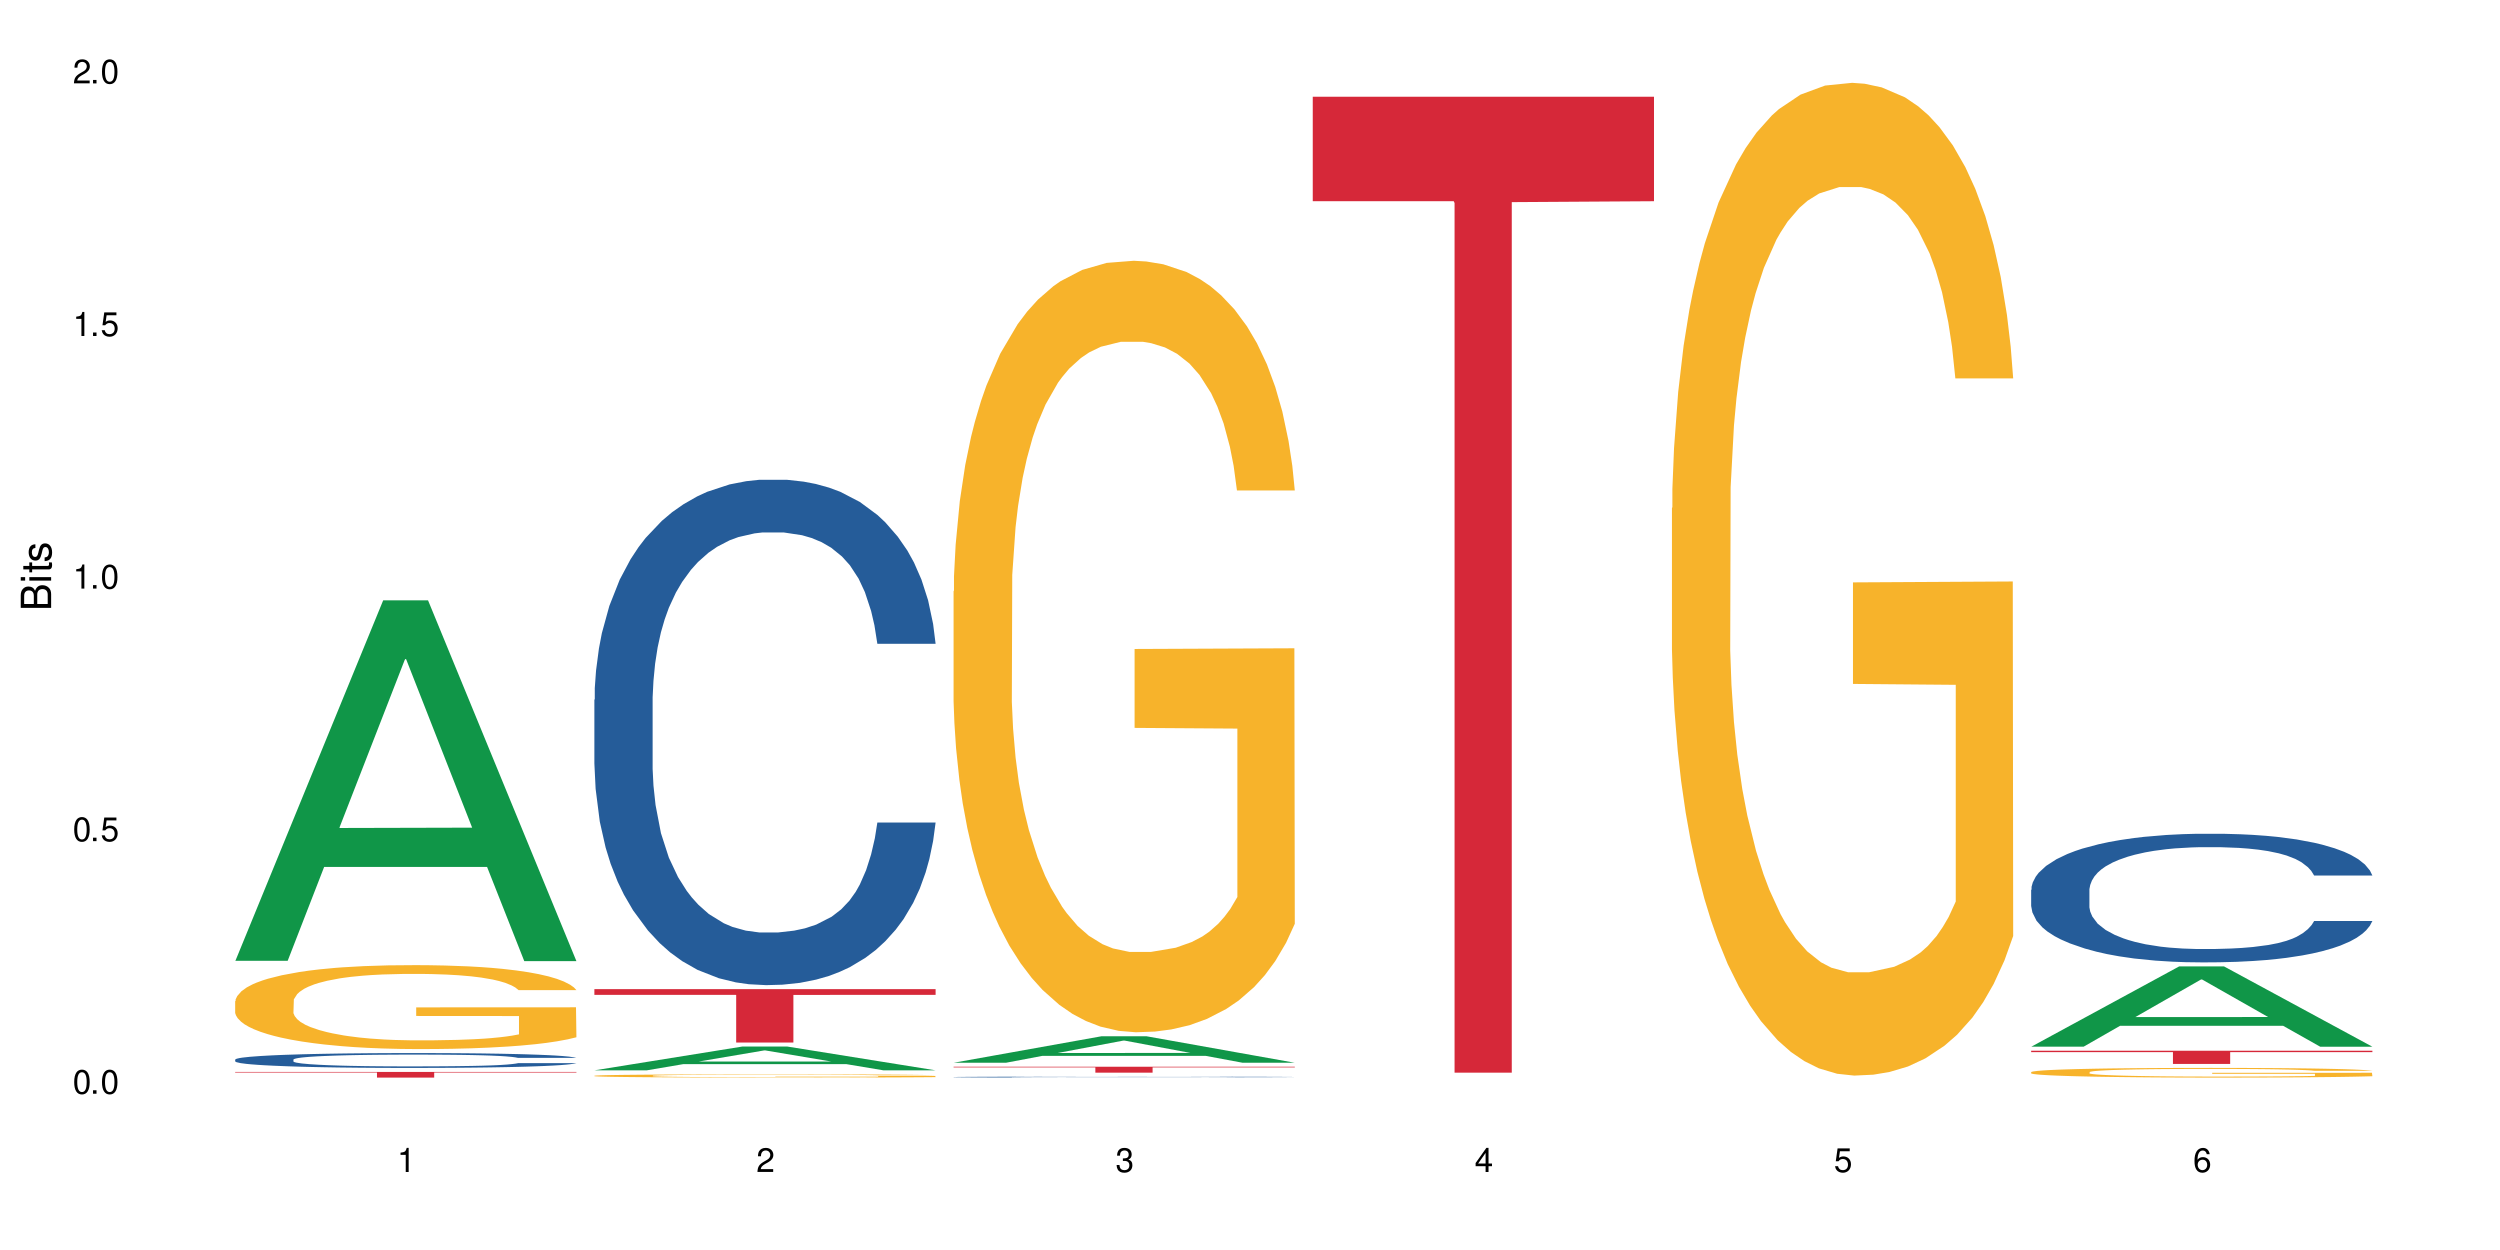 <?xml version="1.0" encoding="UTF-8"?>
<svg xmlns="http://www.w3.org/2000/svg" xmlns:xlink="http://www.w3.org/1999/xlink" width="720" height="360" viewBox="0 0 720 360">
<defs>
<g>
<g id="glyph-0-0">
</g>
<g id="glyph-0-1">
<path d="M 2.641 -6.938 C 2 -6.938 1.422 -6.656 1.078 -6.172 C 0.641 -5.562 0.406 -4.641 0.406 -3.359 C 0.406 -1.016 1.188 0.219 2.641 0.219 C 4.078 0.219 4.859 -1.016 4.859 -3.297 C 4.859 -4.641 4.656 -5.547 4.203 -6.172 C 3.844 -6.656 3.281 -6.938 2.641 -6.938 Z M 2.641 -6.188 C 3.547 -6.188 4 -5.25 4 -3.375 C 4 -1.406 3.562 -0.484 2.625 -0.484 C 1.734 -0.484 1.281 -1.438 1.281 -3.344 C 1.281 -5.25 1.734 -6.188 2.641 -6.188 Z M 2.641 -6.188 "/>
</g>
<g id="glyph-0-2">
<path d="M 1.828 -1 L 0.828 -1 L 0.828 0 L 1.828 0 Z M 1.828 -1 "/>
</g>
<g id="glyph-0-3">
<path d="M 4.562 -6.797 L 1.062 -6.797 L 0.547 -3.094 L 1.328 -3.094 C 1.719 -3.562 2.047 -3.734 2.578 -3.734 C 3.484 -3.734 4.062 -3.109 4.062 -2.094 C 4.062 -1.125 3.484 -0.531 2.578 -0.531 C 1.828 -0.531 1.375 -0.906 1.188 -1.672 L 0.328 -1.672 C 0.453 -1.109 0.547 -0.844 0.75 -0.594 C 1.125 -0.078 1.828 0.219 2.594 0.219 C 3.969 0.219 4.922 -0.781 4.922 -2.219 C 4.922 -3.562 4.031 -4.484 2.719 -4.484 C 2.25 -4.484 1.859 -4.359 1.469 -4.062 L 1.734 -5.969 L 4.562 -5.969 Z M 4.562 -6.797 "/>
</g>
<g id="glyph-0-4">
<path d="M 2.484 -4.938 L 2.484 0 L 3.328 0 L 3.328 -6.938 L 2.766 -6.938 C 2.469 -5.875 2.281 -5.734 0.984 -5.562 L 0.984 -4.938 Z M 2.484 -4.938 "/>
</g>
<g id="glyph-0-5">
<path d="M 4.859 -0.828 L 1.281 -0.828 C 1.359 -1.406 1.672 -1.781 2.5 -2.281 L 3.469 -2.828 C 4.406 -3.344 4.906 -4.062 4.906 -4.906 C 4.906 -5.484 4.672 -6.031 4.266 -6.406 C 3.859 -6.766 3.375 -6.938 2.719 -6.938 C 1.859 -6.938 1.219 -6.625 0.844 -6.031 C 0.609 -5.672 0.5 -5.234 0.484 -4.531 L 1.328 -4.531 C 1.359 -5.016 1.406 -5.281 1.531 -5.516 C 1.75 -5.938 2.188 -6.203 2.703 -6.203 C 3.469 -6.203 4.031 -5.641 4.031 -4.891 C 4.031 -4.344 3.719 -3.859 3.125 -3.516 L 2.234 -3 C 0.812 -2.172 0.406 -1.531 0.328 -0.016 L 4.859 -0.016 Z M 4.859 -0.828 "/>
</g>
<g id="glyph-0-6">
<path d="M 2.125 -3.188 L 2.578 -3.188 C 3.5 -3.188 3.984 -2.766 3.984 -1.922 C 3.984 -1.062 3.469 -0.531 2.594 -0.531 C 1.656 -0.531 1.203 -1 1.156 -2.016 L 0.312 -2.016 C 0.344 -1.453 0.438 -1.094 0.609 -0.781 C 0.953 -0.109 1.625 0.219 2.547 0.219 C 3.953 0.219 4.859 -0.625 4.859 -1.938 C 4.859 -2.828 4.516 -3.297 3.703 -3.594 C 4.344 -3.844 4.656 -4.328 4.656 -5.031 C 4.656 -6.219 3.875 -6.938 2.578 -6.938 C 1.203 -6.938 0.484 -6.172 0.453 -4.703 L 1.297 -4.703 C 1.312 -5.125 1.344 -5.359 1.453 -5.578 C 1.641 -5.969 2.062 -6.203 2.594 -6.203 C 3.344 -6.203 3.797 -5.75 3.797 -5 C 3.797 -4.516 3.609 -4.219 3.25 -4.047 C 3.016 -3.953 2.703 -3.922 2.125 -3.906 Z M 2.125 -3.188 "/>
</g>
<g id="glyph-0-7">
<path d="M 3.141 -1.672 L 3.141 0 L 3.984 0 L 3.984 -1.672 L 4.984 -1.672 L 4.984 -2.438 L 3.984 -2.438 L 3.984 -6.938 L 3.359 -6.938 L 0.266 -2.578 L 0.266 -1.672 Z M 3.141 -2.438 L 1 -2.438 L 3.141 -5.5 Z M 3.141 -2.438 "/>
</g>
<g id="glyph-0-8">
<path d="M 4.781 -5.125 C 4.609 -6.266 3.891 -6.938 2.844 -6.938 C 2.094 -6.938 1.422 -6.578 1.031 -5.953 C 0.594 -5.266 0.406 -4.422 0.406 -3.172 C 0.406 -2 0.578 -1.25 0.984 -0.641 C 1.359 -0.078 1.953 0.219 2.703 0.219 C 3.984 0.219 4.922 -0.75 4.922 -2.094 C 4.922 -3.375 4.062 -4.281 2.844 -4.281 C 2.172 -4.281 1.641 -4.031 1.281 -3.516 C 1.281 -5.234 1.828 -6.188 2.797 -6.188 C 3.391 -6.188 3.797 -5.797 3.938 -5.125 Z M 2.734 -3.531 C 3.547 -3.531 4.062 -2.953 4.062 -2.031 C 4.062 -1.156 3.484 -0.531 2.703 -0.531 C 1.922 -0.531 1.328 -1.188 1.328 -2.078 C 1.328 -2.938 1.906 -3.531 2.734 -3.531 Z M 2.734 -3.531 "/>
</g>
<g id="glyph-1-0">
</g>
<g id="glyph-1-1">
<path d="M 0 -0.953 L 0 -4.891 C 0 -5.719 -0.234 -6.344 -0.734 -6.797 C -1.188 -7.234 -1.812 -7.469 -2.5 -7.469 C -3.547 -7.469 -4.188 -7 -4.625 -5.875 C -4.984 -6.688 -5.625 -7.094 -6.531 -7.094 C -7.172 -7.094 -7.734 -6.859 -8.141 -6.391 C -8.562 -5.922 -8.75 -5.344 -8.75 -4.5 L -8.75 -0.953 Z M -4.984 -2.062 L -7.766 -2.062 L -7.766 -4.219 C -7.766 -4.844 -7.688 -5.203 -7.453 -5.5 C -7.219 -5.812 -6.859 -5.969 -6.375 -5.969 C -5.891 -5.969 -5.531 -5.812 -5.297 -5.5 C -5.062 -5.203 -4.984 -4.844 -4.984 -4.219 Z M -0.984 -2.062 L -4 -2.062 L -4 -4.781 C -4 -5.766 -3.438 -6.359 -2.484 -6.359 C -1.547 -6.359 -0.984 -5.766 -0.984 -4.781 Z M -0.984 -2.062 "/>
</g>
<g id="glyph-1-2">
<path d="M -6.281 -1.797 L -6.281 -0.797 L 0 -0.797 L 0 -1.797 Z M -8.75 -1.797 L -8.75 -0.797 L -7.484 -0.797 L -7.484 -1.797 Z M -8.75 -1.797 "/>
</g>
<g id="glyph-1-3">
<path d="M -6.281 -3.047 L -6.281 -2.016 L -8.016 -2.016 L -8.016 -1.016 L -6.281 -1.016 L -6.281 -0.172 L -5.469 -0.172 L -5.469 -1.016 L -0.719 -1.016 C -0.078 -1.016 0.281 -1.453 0.281 -2.234 C 0.281 -2.5 0.25 -2.719 0.188 -3.047 L -0.641 -3.047 C -0.609 -2.906 -0.594 -2.766 -0.594 -2.562 C -0.594 -2.141 -0.719 -2.016 -1.156 -2.016 L -5.469 -2.016 L -5.469 -3.047 Z M -6.281 -3.047 "/>
</g>
<g id="glyph-1-4">
<path d="M -4.531 -5.25 C -5.766 -5.25 -6.469 -4.422 -6.469 -2.969 C -6.469 -1.516 -5.719 -0.562 -4.547 -0.562 C -3.562 -0.562 -3.094 -1.062 -2.734 -2.562 L -2.516 -3.484 C -2.344 -4.188 -2.094 -4.469 -1.641 -4.469 C -1.047 -4.469 -0.641 -3.875 -0.641 -3 C -0.641 -2.453 -0.797 -2 -1.062 -1.75 C -1.25 -1.594 -1.422 -1.531 -1.875 -1.469 L -1.875 -0.406 C -0.422 -0.453 0.281 -1.266 0.281 -2.922 C 0.281 -4.5 -0.5 -5.516 -1.719 -5.516 C -2.656 -5.516 -3.172 -4.984 -3.469 -3.734 L -3.703 -2.766 C -3.891 -1.953 -4.156 -1.609 -4.594 -1.609 C -5.188 -1.609 -5.547 -2.125 -5.547 -2.938 C -5.547 -3.75 -5.203 -4.172 -4.531 -4.203 Z M -4.531 -5.25 "/>
</g>
</g>
</defs>
<rect x="-72" y="-36" width="864" height="432" fill="rgb(100%, 100%, 100%)" fill-opacity="1"/>
<path fill-rule="nonzero" fill="rgb(6.275%, 58.824%, 28.235%)" fill-opacity="1" d="M 67.73 276.711 L 67.836 276.613 L 110.359 172.895 L 123.273 172.895 L 166.008 276.809 L 150.992 276.809 L 140.281 249.684 L 93.352 249.684 L 82.852 276.711 L 67.73 276.711 L 97.863 238.461 L 135.977 238.363 L 116.973 189.871 L 116.766 189.773 L 116.555 190.066 L 97.758 238.363 L 97.863 238.461 Z M 67.73 276.711 "/>
<path fill-rule="nonzero" fill="rgb(14.51%, 36.078%, 60%)" fill-opacity="1" d="M 67.73 305.148 L 67.852 305.145 L 67.852 305.051 L 68.211 304.902 L 69.051 304.711 L 69.887 304.582 L 72.047 304.352 L 75.043 304.129 L 78.156 303.957 L 80.434 303.855 L 82.473 303.777 L 87.145 303.633 L 90.145 303.559 L 93.379 303.492 L 97.332 303.426 L 100.211 303.387 L 106.684 303.324 L 111.477 303.297 L 115.191 303.285 L 123.223 303.285 L 128.016 303.301 L 131.492 303.32 L 135.324 303.352 L 138.562 303.387 L 144.195 303.473 L 149.227 303.582 L 151.504 303.645 L 155.102 303.766 L 157.855 303.883 L 159.773 303.984 L 161.934 304.129 L 163.848 304.305 L 165.289 304.504 L 166.008 304.672 L 149.227 304.672 L 148.391 304.516 L 147.43 304.395 L 145.633 304.234 L 143.836 304.121 L 141.316 304.008 L 139.039 303.934 L 135.926 303.859 L 133.168 303.812 L 130.293 303.777 L 127.535 303.754 L 122.262 303.73 L 116.148 303.73 L 113.871 303.738 L 109.199 303.77 L 106.684 303.797 L 103.086 303.852 L 100.57 303.902 L 97.574 303.98 L 95.535 304.047 L 93.02 304.148 L 91.223 304.238 L 89.184 304.367 L 87.984 304.465 L 86.906 304.574 L 85.949 304.703 L 85.23 304.844 L 84.75 304.988 L 84.508 305.129 L 84.508 305.734 L 84.75 305.875 L 85.348 306.039 L 86.906 306.277 L 89.184 306.484 L 91.82 306.648 L 94.336 306.766 L 95.777 306.82 L 97.691 306.883 L 100.688 306.961 L 105.004 307.039 L 107.52 307.07 L 111.355 307.102 L 115.312 307.117 L 120.586 307.117 L 125.258 307.102 L 128.375 307.082 L 131.609 307.051 L 136.043 306.984 L 138.801 306.922 L 141.199 306.848 L 142.996 306.773 L 144.195 306.711 L 145.992 306.59 L 147.43 306.457 L 148.508 306.32 L 149.227 306.188 L 166.008 306.188 L 165.289 306.344 L 164.207 306.496 L 163.129 306.609 L 161.453 306.746 L 159.535 306.867 L 156.777 307.004 L 154.5 307.094 L 151.504 307.191 L 148.75 307.266 L 145.754 307.332 L 141.316 307.41 L 138.441 307.449 L 135.324 307.484 L 131.609 307.516 L 126.938 307.543 L 121.902 307.559 L 117.227 307.562 L 112.195 307.555 L 108.48 307.539 L 103.566 307.504 L 97.453 307.434 L 93.02 307.359 L 89.543 307.285 L 86.547 307.207 L 83.191 307.102 L 78.875 306.93 L 76.238 306.797 L 74.441 306.688 L 72.406 306.535 L 70.969 306.398 L 69.289 306.18 L 68.09 305.902 L 67.73 305.688 Z M 67.73 305.148 "/>
<path fill-rule="nonzero" fill="rgb(96.863%, 70.196%, 16.863%)" fill-opacity="1" d="M 67.73 288.312 L 67.852 288.293 L 67.852 287.852 L 68.332 286.855 L 69.527 285.488 L 71.086 284.363 L 72.766 283.48 L 73.844 283.016 L 75.641 282.352 L 77.199 281.867 L 81.152 280.875 L 86.188 279.945 L 88.945 279.547 L 92.059 279.172 L 96.496 278.754 L 98.531 278.598 L 104.766 278.246 L 111.836 278.023 L 119.625 277.961 L 123.223 277.98 L 128.133 278.07 L 134.848 278.312 L 138.68 278.531 L 141.676 278.754 L 144.793 279.039 L 148.629 279.484 L 152.223 280.012 L 155.102 280.543 L 157.977 281.203 L 160.375 281.91 L 162.41 282.684 L 164.207 283.609 L 165.289 284.383 L 166.008 285.156 L 149.348 285.156 L 148.391 284.383 L 147.309 283.789 L 145.512 283.059 L 143.715 282.531 L 141.918 282.109 L 138.562 281.535 L 135.684 281.184 L 132.09 280.875 L 128.613 280.676 L 124.66 280.543 L 122.262 280.5 L 115.91 280.5 L 110.156 280.652 L 106.801 280.828 L 104.406 281.008 L 101.047 281.336 L 99.012 281.602 L 97.812 281.777 L 94.219 282.465 L 91.82 283.082 L 90.504 283.5 L 88.824 284.164 L 87.625 284.758 L 86.309 285.641 L 85.59 286.305 L 84.629 287.805 L 84.508 291.781 L 84.871 292.621 L 85.59 293.523 L 86.547 294.32 L 87.984 295.16 L 89.422 295.797 L 91.941 296.66 L 94.098 297.234 L 95.777 297.609 L 99.012 298.207 L 100.328 298.402 L 103.445 298.801 L 106.684 299.109 L 110.637 299.375 L 113.633 299.508 L 118.426 299.617 L 124.539 299.617 L 131.73 299.484 L 136.285 299.309 L 139.398 299.133 L 141.438 298.977 L 143.953 298.734 L 145.754 298.516 L 147.43 298.273 L 149.469 297.895 L 149.469 292.621 L 119.863 292.598 L 119.863 290.125 L 165.887 290.102 L 166.008 298.734 L 163.488 299.332 L 160.375 299.906 L 157.379 300.348 L 154.262 300.723 L 149.828 301.141 L 146.23 301.406 L 140.719 301.715 L 135.684 301.914 L 130.41 302.047 L 125.738 302.113 L 120.223 302.137 L 115.312 302.09 L 110.039 301.957 L 105.844 301.781 L 102.008 301.562 L 98.172 301.273 L 93.379 300.812 L 90.262 300.434 L 87.027 299.973 L 83.789 299.418 L 80.914 298.824 L 78.996 298.359 L 77.078 297.828 L 75.043 297.168 L 73.125 296.418 L 71.688 295.734 L 70.367 294.961 L 69.41 294.23 L 68.449 293.238 L 67.969 292.441 L 67.73 291.758 Z M 67.73 288.312 "/>
<path fill-rule="nonzero" fill="rgb(83.922%, 15.686%, 22.353%)" fill-opacity="1" d="M 67.73 308.715 L 166.008 308.715 L 166.008 308.887 L 125.047 308.891 L 125.047 310.348 L 108.57 310.348 L 108.57 308.891 L 108.332 308.887 L 67.73 308.887 Z M 67.73 308.715 "/>
<path fill-rule="nonzero" fill="rgb(6.275%, 58.824%, 28.235%)" fill-opacity="1" d="M 171.18 308.25 L 171.285 308.246 L 213.809 301.402 L 226.723 301.402 L 269.453 308.258 L 254.441 308.258 L 243.73 306.469 L 196.797 306.469 L 186.297 308.25 L 171.18 308.25 L 201.312 305.727 L 239.426 305.723 L 220.422 302.523 L 220.211 302.516 L 220 302.535 L 201.207 305.723 L 201.312 305.727 Z M 171.18 308.25 "/>
<path fill-rule="nonzero" fill="rgb(14.51%, 36.078%, 60%)" fill-opacity="1" d="M 171.18 201.508 L 171.297 201.375 L 171.297 198.18 L 171.66 193.125 L 172.496 186.738 L 173.336 182.348 L 175.492 174.5 L 178.488 166.918 L 181.605 161.062 L 183.883 157.605 L 185.922 154.945 L 190.594 150.023 L 193.59 147.496 L 196.828 145.234 L 200.781 142.973 L 203.656 141.641 L 210.129 139.512 L 214.922 138.582 L 218.641 138.184 L 226.668 138.184 L 231.461 138.715 L 234.938 139.379 L 238.773 140.441 L 242.008 141.641 L 247.641 144.566 L 252.676 148.293 L 254.953 150.422 L 258.547 154.547 L 261.305 158.535 L 263.223 161.996 L 265.379 166.918 L 267.297 172.902 L 268.734 179.688 L 269.453 185.41 L 252.676 185.41 L 251.836 180.086 L 250.879 175.965 L 249.082 170.508 L 247.281 166.652 L 244.766 162.793 L 242.488 160.266 L 239.371 157.738 L 236.617 156.141 L 233.738 154.945 L 230.984 154.145 L 225.711 153.348 L 219.598 153.348 L 217.32 153.613 L 212.645 154.68 L 210.129 155.609 L 206.535 157.473 L 204.016 159.203 L 201.02 161.863 L 198.984 164.125 L 196.469 167.582 L 194.668 170.641 L 192.633 175.031 L 191.434 178.359 L 190.355 182.082 L 189.395 186.473 L 188.676 191.129 L 188.199 196.051 L 187.957 200.84 L 187.957 221.461 L 188.199 226.25 L 188.797 231.84 L 190.355 239.953 L 192.633 247.004 L 195.27 252.594 L 197.785 256.582 L 199.223 258.445 L 201.141 260.574 L 204.137 263.234 L 208.453 265.895 L 210.969 266.961 L 214.805 268.023 L 218.758 268.555 L 224.031 268.555 L 228.707 268.023 L 231.82 267.359 L 235.059 266.293 L 239.492 264.031 L 242.25 261.906 L 244.645 259.375 L 246.445 256.848 L 247.641 254.719 L 249.441 250.598 L 250.879 246.074 L 251.957 241.418 L 252.676 236.895 L 269.453 236.895 L 268.734 242.215 L 267.656 247.402 L 266.578 251.262 L 264.898 255.918 L 262.984 260.043 L 260.227 264.699 L 257.949 267.758 L 254.953 271.082 L 252.195 273.613 L 249.199 275.875 L 244.766 278.535 L 241.891 279.863 L 238.773 281.062 L 235.059 282.125 L 230.383 283.059 L 225.352 283.59 L 220.676 283.723 L 215.645 283.457 L 211.926 282.926 L 207.012 281.727 L 200.902 279.332 L 196.469 276.805 L 192.992 274.277 L 189.996 271.617 L 186.641 268.023 L 182.324 262.172 L 179.688 257.648 L 177.891 253.922 L 175.852 248.734 L 174.414 244.078 L 172.738 236.629 L 171.539 227.184 L 171.18 219.867 Z M 171.18 201.508 "/>
<path fill-rule="nonzero" fill="rgb(96.863%, 70.196%, 16.863%)" fill-opacity="1" d="M 171.18 309.809 L 171.297 309.809 L 171.297 309.793 L 171.777 309.754 L 172.977 309.699 L 174.535 309.656 L 176.211 309.621 L 177.293 309.605 L 179.09 309.578 L 180.648 309.559 L 184.602 309.52 L 189.637 309.484 L 192.391 309.469 L 195.508 309.457 L 199.941 309.438 L 201.98 309.434 L 208.211 309.418 L 215.281 309.41 L 223.074 309.406 L 226.668 309.41 L 231.582 309.414 L 238.293 309.422 L 242.129 309.43 L 245.125 309.438 L 248.242 309.449 L 252.078 309.469 L 255.672 309.488 L 258.547 309.508 L 261.426 309.535 L 263.82 309.562 L 265.859 309.59 L 267.656 309.629 L 268.734 309.656 L 269.453 309.688 L 252.797 309.688 L 251.836 309.656 L 250.758 309.633 L 248.961 309.605 L 247.164 309.586 L 245.363 309.57 L 242.008 309.547 L 239.133 309.531 L 235.539 309.52 L 232.062 309.512 L 228.105 309.508 L 219.359 309.508 L 213.605 309.512 L 210.25 309.52 L 207.852 309.527 L 204.496 309.539 L 202.461 309.551 L 201.262 309.555 L 197.664 309.582 L 195.27 309.605 L 193.949 309.625 L 192.273 309.648 L 191.074 309.672 L 189.754 309.707 L 189.035 309.73 L 188.078 309.789 L 187.957 309.945 L 188.316 309.977 L 189.035 310.012 L 189.996 310.043 L 191.434 310.074 L 192.871 310.102 L 195.387 310.133 L 197.547 310.156 L 199.223 310.172 L 202.461 310.191 L 203.777 310.199 L 206.895 310.215 L 210.129 310.227 L 214.086 310.238 L 217.082 310.242 L 221.875 310.25 L 227.988 310.25 L 235.18 310.242 L 239.73 310.234 L 242.848 310.23 L 244.887 310.223 L 247.402 310.215 L 249.199 310.207 L 250.879 310.195 L 252.914 310.18 L 252.914 309.977 L 223.312 309.977 L 223.312 309.879 L 269.336 309.879 L 269.453 310.215 L 266.938 310.238 L 263.82 310.258 L 260.824 310.277 L 257.711 310.289 L 253.273 310.309 L 249.68 310.316 L 244.168 310.328 L 239.133 310.336 L 233.859 310.344 L 229.184 310.344 L 223.672 310.348 L 218.758 310.344 L 213.484 310.34 L 209.289 310.332 L 205.457 310.324 L 201.621 310.312 L 196.828 310.293 L 193.711 310.281 L 190.473 310.262 L 187.238 310.242 L 184.363 310.219 L 180.527 310.18 L 178.488 310.152 L 176.57 310.125 L 175.133 310.098 L 173.816 310.066 L 172.855 310.039 L 171.898 310 L 171.418 309.969 L 171.18 309.941 Z M 171.18 309.809 "/>
<path fill-rule="nonzero" fill="rgb(83.922%, 15.686%, 22.353%)" fill-opacity="1" d="M 171.18 284.871 L 269.453 284.871 L 269.453 286.52 L 228.496 286.535 L 228.496 300.254 L 212.02 300.254 L 212.02 286.547 L 211.777 286.52 L 171.18 286.52 Z M 171.18 284.871 "/>
<path fill-rule="nonzero" fill="rgb(6.275%, 58.824%, 28.235%)" fill-opacity="1" d="M 274.629 306.066 L 274.73 306.059 L 317.254 298.441 L 330.168 298.441 L 372.902 306.074 L 357.887 306.074 L 347.18 304.082 L 300.246 304.082 L 289.746 306.066 L 274.629 306.066 L 304.762 303.258 L 342.875 303.25 L 323.871 299.688 L 323.66 299.684 L 323.449 299.703 L 304.656 303.25 L 304.762 303.258 Z M 274.629 306.066 "/>
<path fill-rule="nonzero" fill="rgb(14.51%, 36.078%, 60%)" fill-opacity="1" d="M 274.629 310.191 L 274.746 310.191 L 274.746 310.184 L 275.105 310.176 L 275.945 310.164 L 276.785 310.156 L 278.941 310.141 L 281.938 310.125 L 285.055 310.117 L 287.332 310.109 L 289.367 310.105 L 294.043 310.094 L 297.039 310.09 L 300.273 310.086 L 304.23 310.082 L 307.105 310.078 L 313.578 310.074 L 318.371 310.074 L 322.086 310.07 L 330.117 310.07 L 334.91 310.074 L 338.387 310.074 L 342.223 310.078 L 345.457 310.078 L 351.09 310.086 L 356.125 310.09 L 358.402 310.094 L 361.996 310.102 L 364.754 310.109 L 366.672 310.117 L 368.828 310.125 L 370.746 310.137 L 372.184 310.148 L 372.902 310.16 L 356.125 310.16 L 355.285 310.152 L 354.324 310.145 L 352.527 310.133 L 350.73 310.125 L 348.215 310.117 L 345.938 310.113 L 342.82 310.109 L 340.062 310.105 L 337.188 310.105 L 334.43 310.102 L 316.094 310.102 L 313.578 310.105 L 309.98 310.109 L 307.465 310.113 L 304.469 310.117 L 302.434 310.121 L 299.914 310.129 L 298.117 310.133 L 296.078 310.141 L 294.883 310.148 L 293.801 310.156 L 292.844 310.164 L 292.125 310.172 L 291.645 310.18 L 291.406 310.191 L 291.406 310.23 L 291.645 310.238 L 292.246 310.25 L 293.801 310.262 L 296.078 310.277 L 298.715 310.289 L 301.234 310.293 L 302.672 310.297 L 304.59 310.301 L 307.586 310.309 L 311.898 310.312 L 314.418 310.312 L 318.25 310.316 L 335.27 310.316 L 338.508 310.312 L 342.941 310.309 L 345.695 310.305 L 348.094 310.301 L 349.891 310.297 L 351.09 310.293 L 352.887 310.285 L 354.324 310.273 L 355.406 310.266 L 356.125 310.258 L 372.902 310.258 L 372.184 310.27 L 370.027 310.285 L 368.348 310.293 L 366.43 310.301 L 363.676 310.309 L 361.398 310.316 L 358.402 310.32 L 355.645 310.328 L 352.648 310.332 L 348.215 310.336 L 345.336 310.34 L 342.223 310.34 L 338.508 310.344 L 328.797 310.344 L 324.125 310.348 L 319.09 310.344 L 310.461 310.344 L 304.348 310.336 L 299.914 310.332 L 296.438 310.328 L 293.441 310.324 L 290.086 310.316 L 285.773 310.305 L 283.137 310.297 L 281.34 310.289 L 279.301 310.281 L 277.863 310.27 L 276.184 310.258 L 274.988 310.238 L 274.629 310.227 Z M 274.629 310.191 "/>
<path fill-rule="nonzero" fill="rgb(96.863%, 70.196%, 16.863%)" fill-opacity="1" d="M 274.629 170.27 L 274.746 170.066 L 274.746 166.008 L 275.227 156.875 L 276.426 144.297 L 277.984 133.949 L 279.66 125.832 L 280.738 121.57 L 282.535 115.484 L 284.094 111.02 L 288.051 101.887 L 293.082 93.363 L 295.84 89.711 L 298.957 86.262 L 303.391 82.406 L 305.43 80.988 L 311.66 77.742 L 318.73 75.711 L 326.52 75.102 L 330.117 75.305 L 335.031 76.117 L 341.742 78.348 L 345.578 80.379 L 348.574 82.406 L 351.688 85.047 L 355.523 89.105 L 359.121 93.973 L 361.996 98.844 L 364.871 104.93 L 367.27 111.426 L 369.309 118.527 L 371.105 127.047 L 372.184 134.152 L 372.902 141.254 L 356.242 141.254 L 355.285 134.152 L 354.207 128.672 L 352.41 121.977 L 350.609 117.105 L 348.812 113.25 L 345.457 107.977 L 342.582 104.727 L 338.984 101.887 L 335.512 100.062 L 331.555 98.844 L 329.156 98.438 L 322.805 98.438 L 317.055 99.859 L 313.699 101.48 L 311.301 103.105 L 307.945 106.148 L 305.906 108.582 L 304.707 110.207 L 301.113 116.496 L 298.715 122.18 L 297.398 126.035 L 295.719 132.121 L 294.523 137.602 L 293.203 145.715 L 292.484 151.805 L 291.527 165.602 L 291.406 202.125 L 291.766 209.836 L 292.484 218.156 L 293.441 225.461 L 294.883 233.172 L 296.32 239.055 L 298.836 246.969 L 300.992 252.246 L 302.672 255.695 L 305.906 261.172 L 307.227 263 L 310.34 266.652 L 313.578 269.492 L 317.531 271.93 L 320.527 273.145 L 325.324 274.16 L 331.434 274.16 L 338.625 272.941 L 343.18 271.32 L 346.297 269.695 L 348.332 268.277 L 350.852 266.043 L 352.648 264.016 L 354.324 261.781 L 356.363 258.332 L 356.363 209.836 L 326.762 209.633 L 326.762 186.906 L 372.781 186.703 L 372.902 266.043 L 370.387 271.523 L 367.27 276.797 L 364.273 280.855 L 361.156 284.305 L 356.723 288.16 L 353.129 290.598 L 347.613 293.438 L 342.582 295.262 L 337.309 296.48 L 332.633 297.09 L 327.121 297.293 L 322.207 296.887 L 316.934 295.668 L 312.738 294.047 L 308.902 292.016 L 305.07 289.379 L 300.273 285.117 L 297.16 281.668 L 293.922 277.406 L 290.688 272.332 L 287.809 266.855 L 285.895 262.594 L 283.977 257.723 L 281.938 251.637 L 280.02 244.738 L 278.582 238.449 L 277.262 231.344 L 276.305 224.648 L 275.348 215.52 L 274.867 208.215 L 274.629 201.922 Z M 274.629 170.27 "/>
<path fill-rule="nonzero" fill="rgb(83.922%, 15.686%, 22.353%)" fill-opacity="1" d="M 274.629 307.223 L 372.902 307.223 L 372.902 307.406 L 331.945 307.406 L 331.945 308.922 L 315.465 308.922 L 315.465 307.41 L 315.227 307.406 L 274.629 307.406 Z M 274.629 307.223 "/>
<path fill-rule="nonzero" fill="rgb(83.922%, 15.686%, 22.353%)" fill-opacity="1" d="M 378.074 27.863 L 476.352 27.863 L 476.352 57.949 L 435.391 58.215 L 435.391 308.922 L 418.914 308.922 L 418.914 58.477 L 418.676 57.949 L 378.074 57.949 Z M 378.074 27.863 "/>
<path fill-rule="nonzero" fill="rgb(96.863%, 70.196%, 16.863%)" fill-opacity="1" d="M 481.523 146.316 L 481.645 146.055 L 481.645 140.832 L 482.121 129.082 L 483.32 112.895 L 484.879 99.578 L 486.555 89.133 L 487.637 83.648 L 489.434 75.816 L 490.992 70.074 L 494.945 58.324 L 499.98 47.355 L 502.734 42.656 L 505.852 38.219 L 510.285 33.258 L 512.324 31.43 L 518.555 27.25 L 525.629 24.641 L 533.418 23.855 L 537.012 24.117 L 541.926 25.164 L 548.637 28.035 L 552.473 30.645 L 555.469 33.258 L 558.586 36.652 L 562.422 41.875 L 566.016 48.141 L 568.891 54.406 L 571.77 62.238 L 574.164 70.594 L 576.203 79.734 L 578 90.699 L 579.078 99.84 L 579.797 108.977 L 563.141 108.977 L 562.18 99.84 L 561.102 92.789 L 559.305 84.172 L 557.508 77.906 L 555.711 72.945 L 552.352 66.156 L 549.477 61.977 L 545.883 58.324 L 542.406 55.973 L 538.449 54.406 L 536.055 53.883 L 529.703 53.883 L 523.949 55.711 L 520.594 57.801 L 518.195 59.891 L 514.84 63.805 L 512.805 66.938 L 511.605 69.027 L 508.008 77.121 L 505.613 84.434 L 504.293 89.395 L 502.617 97.227 L 501.418 104.277 L 500.098 114.723 L 499.379 122.555 L 498.422 140.309 L 498.301 187.309 L 498.66 197.23 L 499.379 207.938 L 500.34 217.336 L 501.777 227.258 L 503.215 234.832 L 505.73 245.016 L 507.891 251.801 L 509.566 256.242 L 512.805 263.293 L 514.121 265.641 L 517.238 270.34 L 520.473 273.996 L 524.43 277.129 L 527.426 278.695 L 532.219 280.004 L 538.332 280.004 L 545.523 278.434 L 550.078 276.348 L 553.191 274.258 L 555.23 272.43 L 557.746 269.559 L 559.543 266.945 L 561.223 264.074 L 563.258 259.637 L 563.258 197.23 L 533.656 196.969 L 533.656 167.727 L 579.68 167.465 L 579.797 269.559 L 577.281 276.609 L 574.164 283.395 L 571.168 288.617 L 568.055 293.059 L 563.617 298.02 L 560.023 301.152 L 554.512 304.809 L 549.477 307.156 L 544.203 308.723 L 539.531 309.508 L 534.016 309.77 L 529.102 309.246 L 523.828 307.68 L 519.637 305.59 L 515.801 302.98 L 511.965 299.586 L 507.172 294.102 L 504.055 289.664 L 500.82 284.18 L 497.582 277.652 L 494.707 270.602 L 492.789 265.117 L 490.871 258.852 L 488.832 251.02 L 486.918 242.141 L 485.477 234.047 L 484.16 224.91 L 483.199 216.293 L 482.242 204.543 L 481.762 195.141 L 481.523 187.047 Z M 481.523 146.316 "/>
<path fill-rule="nonzero" fill="rgb(6.275%, 58.824%, 28.235%)" fill-opacity="1" d="M 584.973 301.441 L 585.074 301.418 L 627.598 278.324 L 640.512 278.324 L 683.246 301.461 L 668.23 301.461 L 657.523 295.422 L 610.59 295.422 L 600.09 301.441 L 584.973 301.441 L 615.105 292.922 L 653.219 292.902 L 634.215 282.102 L 634.004 282.082 L 633.793 282.148 L 615 292.902 L 615.105 292.922 Z M 584.973 301.441 "/>
<path fill-rule="nonzero" fill="rgb(14.51%, 36.078%, 60%)" fill-opacity="1" d="M 584.973 256.25 L 585.09 256.215 L 585.09 255.402 L 585.449 254.117 L 586.289 252.492 L 587.129 251.375 L 589.285 249.375 L 592.281 247.445 L 595.398 245.957 L 597.676 245.078 L 599.711 244.398 L 604.387 243.148 L 607.383 242.504 L 610.617 241.93 L 614.574 241.352 L 617.449 241.016 L 623.922 240.473 L 628.715 240.234 L 632.43 240.133 L 640.461 240.133 L 645.254 240.27 L 648.73 240.438 L 652.566 240.711 L 655.801 241.016 L 661.434 241.758 L 666.469 242.707 L 668.746 243.25 L 672.34 244.297 L 675.098 245.312 L 677.016 246.195 L 679.172 247.445 L 681.09 248.969 L 682.527 250.695 L 683.246 252.152 L 666.469 252.152 L 665.629 250.797 L 664.672 249.75 L 662.871 248.359 L 661.074 247.379 L 658.559 246.398 L 656.281 245.754 L 653.164 245.109 L 650.406 244.703 L 647.531 244.398 L 644.773 244.195 L 639.504 243.992 L 633.391 243.992 L 631.113 244.062 L 626.438 244.332 L 623.922 244.57 L 620.328 245.043 L 617.809 245.484 L 614.812 246.16 L 612.777 246.734 L 610.258 247.617 L 608.461 248.395 L 606.426 249.512 L 605.227 250.359 L 604.148 251.305 L 603.188 252.422 L 602.469 253.609 L 601.988 254.859 L 601.75 256.078 L 601.75 261.328 L 601.988 262.547 L 602.59 263.969 L 604.148 266.035 L 606.426 267.828 L 609.059 269.25 L 611.578 270.266 L 613.016 270.738 L 614.934 271.281 L 617.93 271.957 L 622.242 272.637 L 624.762 272.906 L 628.598 273.176 L 632.551 273.312 L 637.824 273.312 L 642.5 273.176 L 645.613 273.008 L 648.852 272.738 L 653.285 272.16 L 656.043 271.621 L 658.438 270.977 L 660.234 270.332 L 661.434 269.793 L 663.23 268.742 L 664.672 267.59 L 665.75 266.406 L 666.469 265.254 L 683.246 265.254 L 682.527 266.609 L 681.449 267.93 L 680.371 268.91 L 678.691 270.098 L 676.773 271.145 L 674.02 272.332 L 671.742 273.109 L 668.746 273.957 L 665.988 274.598 L 662.992 275.176 L 658.559 275.852 L 655.68 276.191 L 652.566 276.496 L 648.852 276.766 L 644.176 277.004 L 639.141 277.137 L 634.469 277.172 L 629.434 277.105 L 625.719 276.969 L 620.805 276.664 L 614.695 276.055 L 610.258 275.41 L 606.785 274.77 L 603.789 274.09 L 600.43 273.176 L 596.117 271.688 L 593.48 270.535 L 591.684 269.59 L 589.645 268.27 L 588.207 267.082 L 586.527 265.188 L 585.332 262.785 L 584.973 260.922 Z M 584.973 256.25 "/>
<path fill-rule="nonzero" fill="rgb(96.863%, 70.196%, 16.863%)" fill-opacity="1" d="M 584.973 308.75 L 585.09 308.75 L 585.09 308.695 L 585.57 308.582 L 586.77 308.426 L 588.328 308.293 L 590.004 308.191 L 591.082 308.141 L 592.883 308.062 L 594.438 308.008 L 598.395 307.891 L 603.426 307.785 L 606.184 307.738 L 609.301 307.695 L 613.734 307.648 L 615.773 307.629 L 622.004 307.59 L 629.074 307.562 L 636.867 307.555 L 640.461 307.559 L 645.375 307.566 L 652.086 307.598 L 655.922 307.621 L 658.918 307.648 L 662.035 307.68 L 665.867 307.73 L 669.465 307.793 L 672.34 307.855 L 675.215 307.93 L 677.613 308.012 L 679.652 308.102 L 681.449 308.207 L 682.527 308.297 L 683.246 308.387 L 666.586 308.387 L 665.629 308.297 L 664.551 308.227 L 662.754 308.145 L 660.953 308.082 L 659.156 308.035 L 655.801 307.969 L 652.926 307.926 L 649.328 307.891 L 645.855 307.867 L 641.898 307.855 L 639.504 307.848 L 633.148 307.848 L 627.398 307.867 L 624.043 307.887 L 621.645 307.906 L 618.289 307.945 L 616.25 307.977 L 615.055 307.996 L 611.457 308.074 L 609.059 308.148 L 607.742 308.195 L 606.062 308.273 L 604.867 308.34 L 603.547 308.441 L 602.828 308.52 L 601.871 308.691 L 601.75 309.152 L 602.109 309.246 L 602.828 309.352 L 603.789 309.445 L 605.227 309.539 L 606.664 309.613 L 609.18 309.715 L 611.336 309.781 L 613.016 309.824 L 616.25 309.891 L 617.57 309.914 L 620.688 309.961 L 623.922 309.996 L 627.875 310.027 L 630.871 310.043 L 635.668 310.055 L 641.777 310.055 L 648.969 310.039 L 653.523 310.02 L 656.641 310 L 658.676 309.98 L 661.195 309.953 L 662.992 309.93 L 664.672 309.898 L 666.707 309.855 L 666.707 309.246 L 637.105 309.246 L 637.105 308.961 L 683.125 308.957 L 683.246 309.953 L 680.73 310.023 L 677.613 310.09 L 674.617 310.141 L 671.5 310.184 L 667.066 310.23 L 663.473 310.262 L 657.957 310.297 L 652.926 310.32 L 647.652 310.336 L 642.977 310.344 L 637.465 310.348 L 632.551 310.34 L 627.277 310.324 L 623.082 310.305 L 619.246 310.281 L 615.414 310.246 L 610.617 310.191 L 607.504 310.148 L 604.266 310.098 L 601.031 310.031 L 598.156 309.965 L 596.238 309.91 L 594.32 309.848 L 592.281 309.773 L 590.363 309.688 L 588.926 309.605 L 587.609 309.52 L 586.648 309.434 L 585.691 309.32 L 585.211 309.227 L 584.973 309.148 Z M 584.973 308.75 "/>
<path fill-rule="nonzero" fill="rgb(83.922%, 15.686%, 22.353%)" fill-opacity="1" d="M 584.973 302.613 L 683.246 302.613 L 683.246 303.02 L 642.289 303.02 L 642.289 306.406 L 625.809 306.406 L 625.809 303.023 L 625.57 303.02 L 584.973 303.02 Z M 584.973 302.613 "/>
<g fill="rgb(0%, 0%, 0%)" fill-opacity="1">
<use xlink:href="#glyph-0-1" x="20.965" y="314.993"/>
<use xlink:href="#glyph-0-2" x="25.965" y="314.993"/>
<use xlink:href="#glyph-0-1" x="28.965" y="314.993"/>
</g>
<g fill="rgb(0%, 0%, 0%)" fill-opacity="1">
<use xlink:href="#glyph-0-1" x="20.965" y="242.251"/>
<use xlink:href="#glyph-0-2" x="25.965" y="242.251"/>
<use xlink:href="#glyph-0-3" x="28.965" y="242.251"/>
</g>
<g fill="rgb(0%, 0%, 0%)" fill-opacity="1">
<use xlink:href="#glyph-0-4" x="20.965" y="169.509"/>
<use xlink:href="#glyph-0-2" x="25.965" y="169.509"/>
<use xlink:href="#glyph-0-1" x="28.965" y="169.509"/>
</g>
<g fill="rgb(0%, 0%, 0%)" fill-opacity="1">
<use xlink:href="#glyph-0-4" x="20.965" y="96.767"/>
<use xlink:href="#glyph-0-2" x="25.965" y="96.767"/>
<use xlink:href="#glyph-0-3" x="28.965" y="96.767"/>
</g>
<g fill="rgb(0%, 0%, 0%)" fill-opacity="1">
<use xlink:href="#glyph-0-5" x="20.965" y="24.024"/>
<use xlink:href="#glyph-0-2" x="25.965" y="24.024"/>
<use xlink:href="#glyph-0-1" x="28.965" y="24.024"/>
</g>
<g fill="rgb(0%, 0%, 0%)" fill-opacity="1">
<use xlink:href="#glyph-0-4" x="114.367" y="337.532"/>
</g>
<g fill="rgb(0%, 0%, 0%)" fill-opacity="1">
<use xlink:href="#glyph-0-5" x="217.816" y="337.532"/>
</g>
<g fill="rgb(0%, 0%, 0%)" fill-opacity="1">
<use xlink:href="#glyph-0-6" x="321.266" y="337.532"/>
</g>
<g fill="rgb(0%, 0%, 0%)" fill-opacity="1">
<use xlink:href="#glyph-0-7" x="424.711" y="337.532"/>
</g>
<g fill="rgb(0%, 0%, 0%)" fill-opacity="1">
<use xlink:href="#glyph-0-3" x="528.16" y="337.532"/>
</g>
<g fill="rgb(0%, 0%, 0%)" fill-opacity="1">
<use xlink:href="#glyph-0-8" x="631.609" y="337.532"/>
</g>
<g fill="rgb(0%, 0%, 0%)" fill-opacity="1">
<use xlink:href="#glyph-1-1" x="14.725" y="176.012"/>
<use xlink:href="#glyph-1-2" x="14.725" y="168.012"/>
<use xlink:href="#glyph-1-3" x="14.725" y="165.012"/>
<use xlink:href="#glyph-1-4" x="14.725" y="162.012"/>
</g>
</svg>
